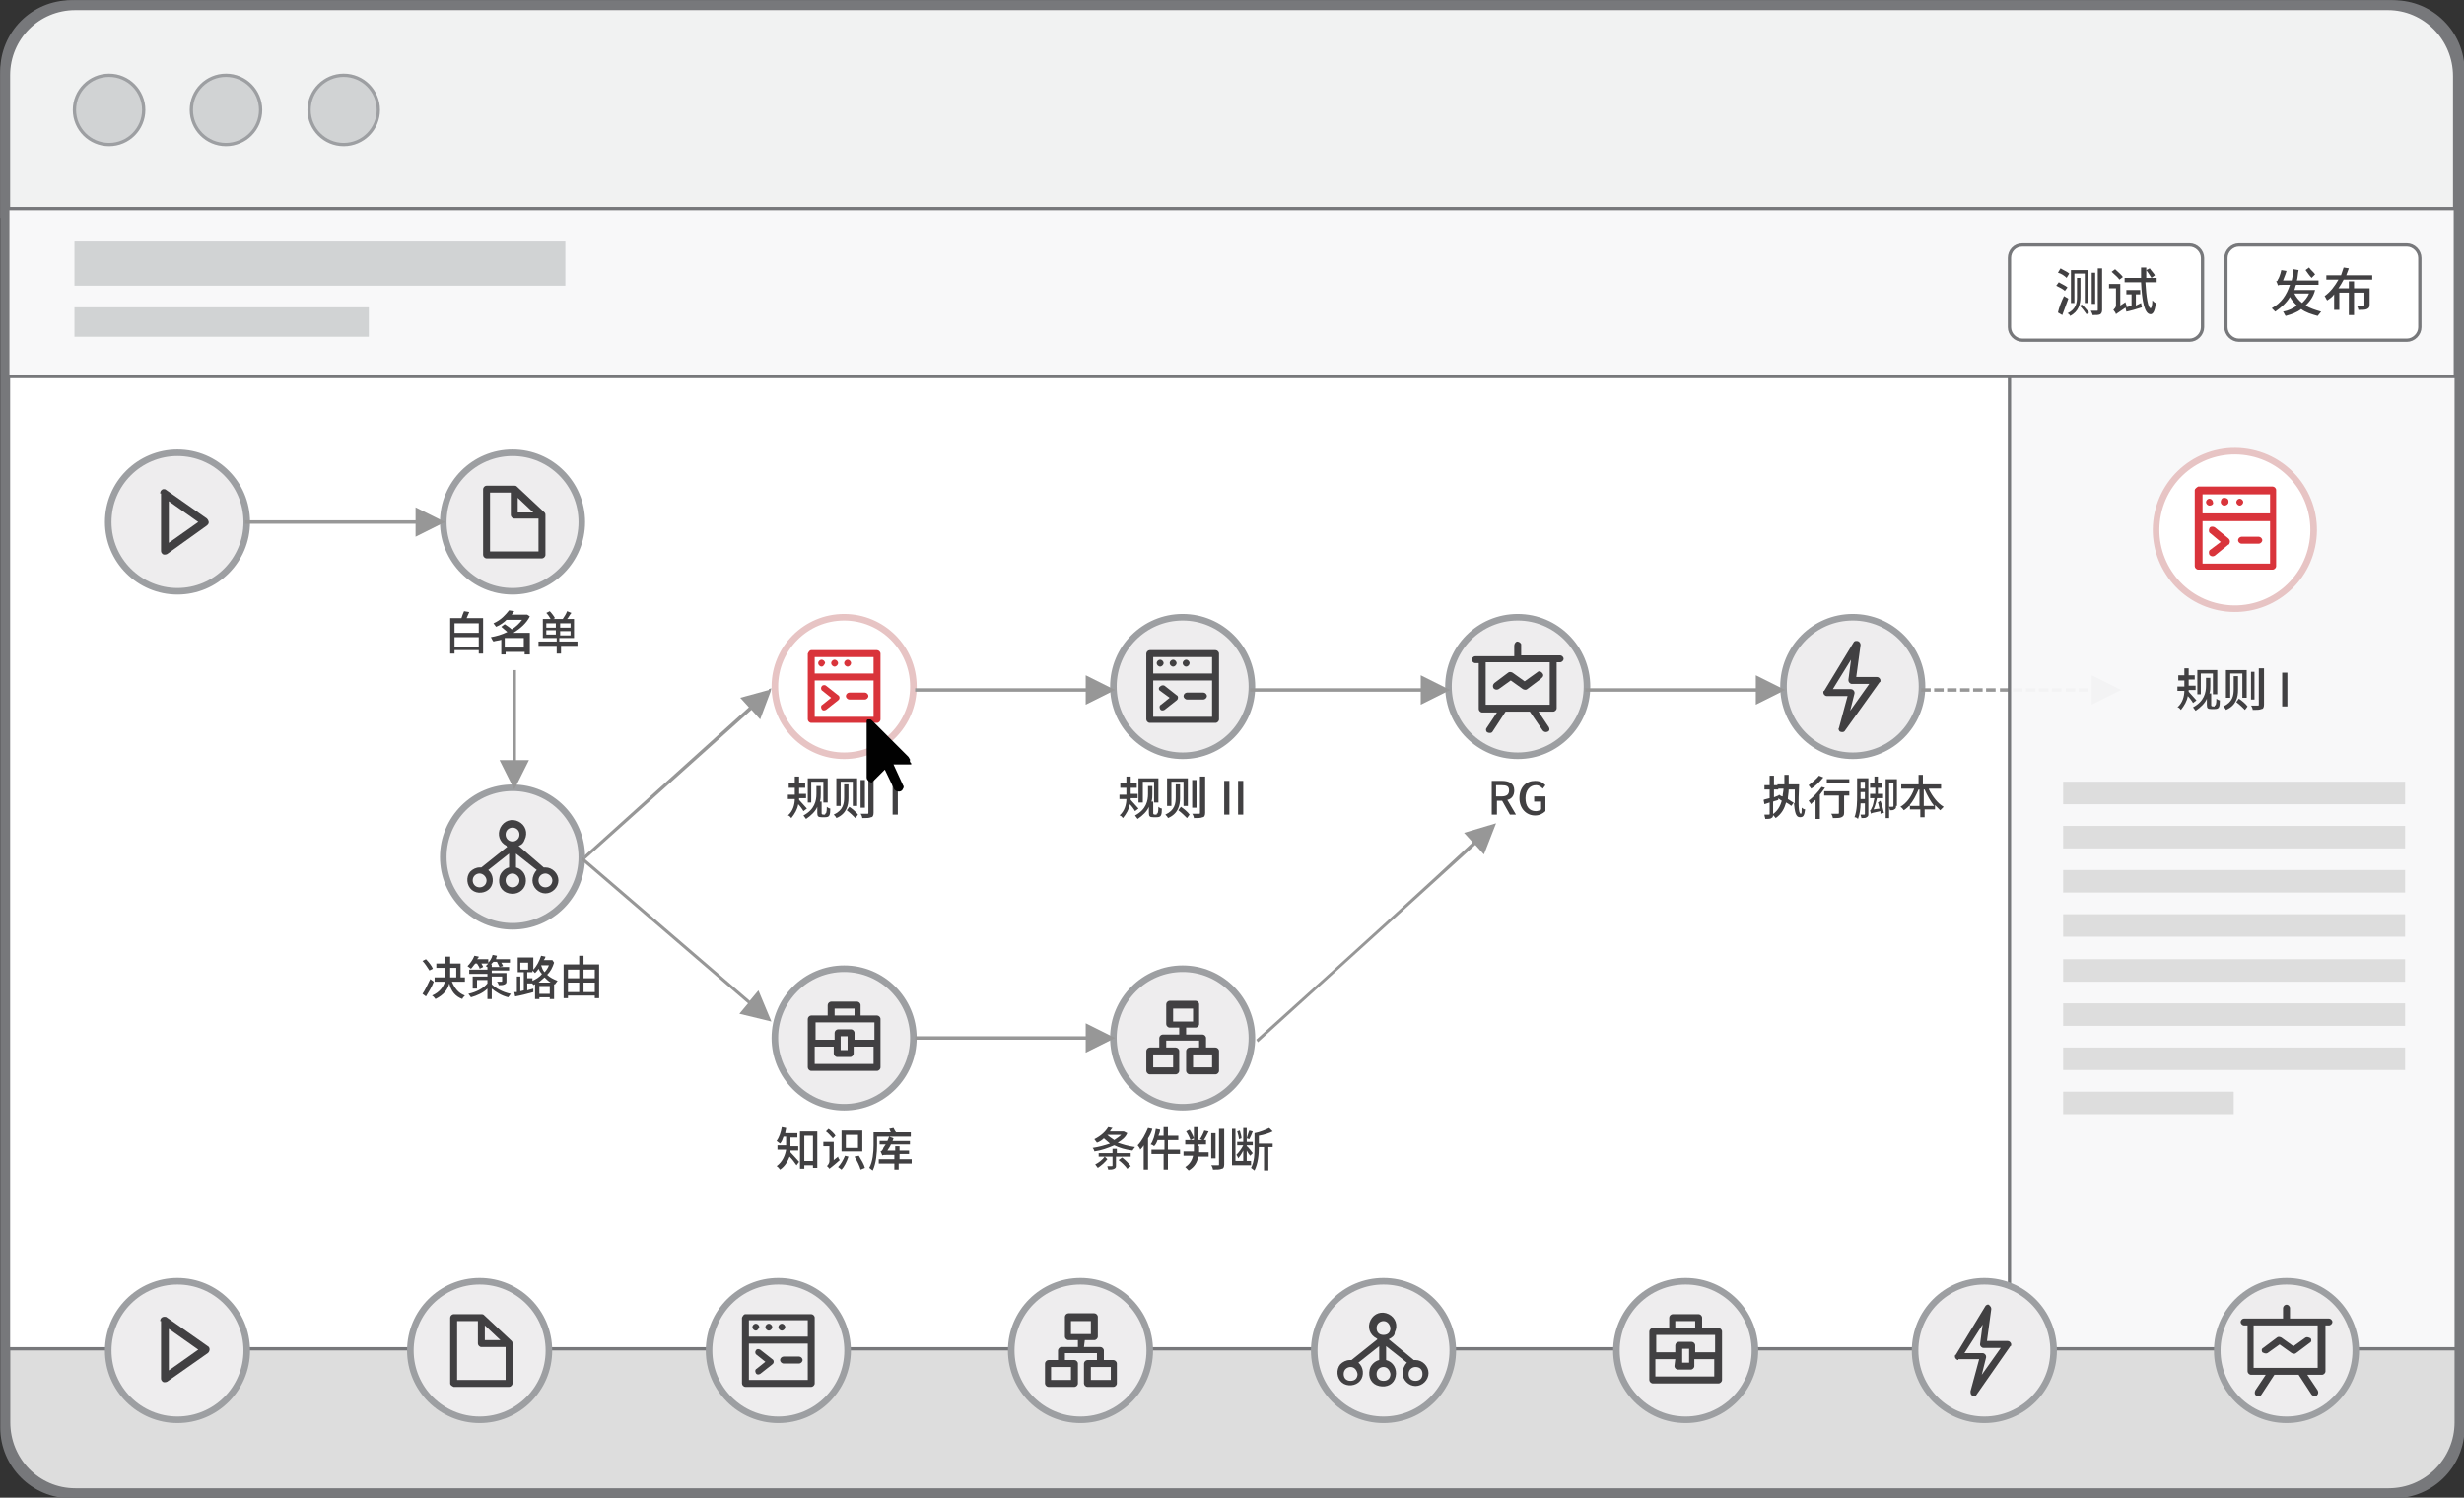 <?xml version="1.0" encoding="utf-8"?>
<!-- Generator: Adobe Illustrator 23.0.1, SVG Export Plug-In . SVG Version: 6.00 Build 0)  -->
<svg version="1.1" id="Layer_1" xmlns="http://www.w3.org/2000/svg" xmlns:xlink="http://www.w3.org/1999/xlink" x="0px" y="0px"
	 viewBox="0 0 284.6 173" style="enable-background:new 0 0 284.6 173;" xml:space="preserve">
<rect x="0" y="0" width="284.6" height="173" fill="#333333" stroke="none"/>
<style type="text/css">
	.st0{fill:#FFFFFF;stroke:#77787B;stroke-width:1.14;}
	.st1{fill-rule:evenodd;clip-rule:evenodd;fill:#F1F2F2;stroke:#77787B;stroke-width:1.14;}
	.st2{fill:#D1D3D4;stroke:#9D9FA2;stroke-width:0.38;}
	.st3{fill:#979797;}
	.st4{fill:#EEEDEE;stroke:#9D9FA2;stroke-width:0.76;}
	.st5{fill:#414042;}
	.st6{fill:#FFFFFF;stroke:#E7C4C4;stroke-width:0.76;}
	.st7{fill:#D9343B;}
	.st8{enable-background:new    ;}
	.st9{fill:#F8F8F9;stroke:#77787B;stroke-width:0.38;}
	.st10{fill:#D1D3D4;}
	.st11{fill:#FFFFFF;stroke:#77787B;stroke-width:0.38;}
	.st12{fill:#F8F8F9;fill-opacity:0.95;stroke:#77787B;stroke-width:0.38;}
	.st13{fill:#DDDDDD;}
	.st14{fill-rule:evenodd;clip-rule:evenodd;fill:#DDDDDD;stroke:#77787B;stroke-width:0.38;}
	.st15{fill:#010101;}
	.st16{fill:none;}
</style>
<title>Asset 28</title>
<g>
	<g id="插图">
		<g id="Window">
			<path id="Rectangle" class="st0" d="M8.2,0.6h268.3c4.2,0,7.6,3.4,7.6,7.6v156.7c0,4.2-3.4,7.6-7.6,7.6H8.2
				c-4.2,0-7.6-3.4-7.6-7.6V8.2C0.6,4,4,0.6,8.2,0.6z"/>
			<g id="Toolbar">
				<path class="st1" d="M8.7,0.6h267.1c4.5,0,8.1,3.7,8.1,8.2v15.8H0.6V8.7C0.6,4.2,4.2,0.6,8.7,0.6z"/>
				<ellipse id="Oval" class="st2" cx="12.6" cy="12.7" rx="4" ry="4"/>
				<ellipse id="Oval-Copy" class="st2" cx="26.1" cy="12.7" rx="4" ry="4"/>
				<ellipse id="Oval-Copy-2" class="st2" cx="39.7" cy="12.7" rx="4" ry="4"/>
			</g>
		</g>
		<g id="Item-28">
			<path id="Line-6" class="st3" d="M89,79.9L89,79.9L89,79.9l-1.2,3.2l-1-1.1L67.3,99.5l-0.2-0.3l19.4-17.5l-1-1.1l3.3-0.9v-0.1
				l0,0l0.3-0.1L89,79.9z"/>
			<g id="Start">
				<circle class="st4" cx="20.5" cy="60.3" r="8"/>
				<g id="Path-41">
					<path class="st5" d="M18.5,57c0-0.3,0.2-0.5,0.4-0.5c0.1,0,0.2,0,0.3,0.1l4.7,3.3c0.2,0.2,0.3,0.5,0.1,0.7c0,0-0.1,0.1-0.1,0.1
						L19.3,64c-0.2,0.1-0.5,0.1-0.6-0.1c-0.1-0.1-0.1-0.2-0.1-0.3V57z M19.5,62.7l3.4-2.4l-3.4-2.4V62.7z"/>
				</g>
			</g>
			<g id="Group-21-Copy">
				<circle id="Oval-Copy-4" class="st4" cx="59.2" cy="60.3" r="8"/>
				<path id="Combined-Shape" class="st5" d="M62.2,59.9h-2.8c-0.2,0-0.4-0.2-0.4-0.4c0,0,0,0,0,0v-2.6h-2.4v6.8h5.6V59.9z
					 M61.6,59.2l-1.8-1.7v1.7H61.6z M55.8,64.1v-7.6c0-0.2,0.2-0.4,0.4-0.4c0,0,0,0,0,0h3.2c0.1,0,0.2,0,0.3,0.1l3.2,3
					c0.1,0.1,0.1,0.2,0.1,0.3v4.6c0,0.2-0.2,0.4-0.4,0.4c0,0,0,0,0,0h-6.4C56,64.5,55.8,64.3,55.8,64.1z"/>
			</g>
			<g id="Group-24-Copy">
				<circle id="Oval-Copy-5" class="st4" cx="97.5" cy="119.9" r="8"/>
				<path class="st5" d="M96.4,120.9h-2.3v2h6.8v-2h-2.3v0.8c0,0.2-0.2,0.4-0.4,0.4c0,0,0,0,0,0h-1.5c-0.2,0-0.4-0.2-0.4-0.4
					c0,0,0,0,0,0V120.9z M96.4,120.1v-0.8c0-0.2,0.2-0.4,0.4-0.4c0,0,0,0,0,0h1.5c0.2,0,0.4,0.2,0.4,0.4c0,0,0,0,0,0v0.8h2.3v-2
					h-6.8v2H96.4z M95.6,117.3v-1.2c0-0.2,0.2-0.4,0.4-0.4c0,0,0,0,0,0h3c0.2,0,0.4,0.2,0.4,0.4c0,0,0,0,0,0v1.2h1.9
					c0.2,0,0.4,0.2,0.4,0.4c0,0,0,0,0,0v5.6c0,0.2-0.2,0.4-0.4,0.4c0,0,0,0,0,0h-7.6c-0.2,0-0.4-0.2-0.4-0.4c0,0,0,0,0,0v-5.6
					c0-0.2,0.2-0.4,0.4-0.4c0,0,0,0,0,0H95.6z M96.4,117.3h2.3v-0.8h-2.3V117.3z M97.1,121.3h0.8v-1.6h-0.8V121.3z"/>
			</g>
			<g id="Group-23-Copy">
				<circle id="Oval-Copy-8" class="st4" cx="59.2" cy="99" r="8"/>
				<path class="st5" d="M59.9,97.7C59.9,97.8,59.8,97.8,59.9,97.7L59.9,97.7l2.9,2.5H63c0.8,0,1.5,0.7,1.5,1.5
					c0,0.8-0.7,1.5-1.5,1.5c-0.8,0-1.5-0.7-1.5-1.5c0-0.4,0.2-0.9,0.5-1.2l-2.4-1.9v1.6c0.8,0.2,1.3,1,1.1,1.9
					c-0.2,0.8-1,1.3-1.9,1.1s-1.3-1-1.1-1.9c0.1-0.5,0.6-1,1.1-1.1v-1.6l-2.4,1.9c0.6,0.5,0.7,1.5,0.2,2.1c-0.5,0.6-1.5,0.7-2.1,0.2
					c-0.6-0.5-0.7-1.5-0.2-2.1c0.3-0.3,0.7-0.5,1.1-0.5h0.2l3-2.4l0,0c0,0-0.1,0-0.1-0.1c-0.8-0.4-1.1-1.3-0.7-2.1
					c0.4-0.8,1.3-1.1,2.1-0.7c0.8,0.4,1.1,1.3,0.7,2.1C60.5,97.3,60.3,97.6,59.9,97.7L59.9,97.7z M59.2,95.6c-0.4,0-0.8,0.3-0.8,0.8
					c0,0.4,0.3,0.8,0.8,0.8c0.4,0,0.8-0.3,0.8-0.8S59.6,95.6,59.2,95.6L59.2,95.6z M59.2,100.9c-0.4,0-0.8,0.3-0.8,0.8
					c0,0.4,0.3,0.8,0.8,0.8c0.4,0,0.8-0.3,0.8-0.8C60,101.3,59.6,100.9,59.2,100.9z M63,100.9c-0.4,0-0.8,0.3-0.8,0.8
					c0,0.4,0.3,0.8,0.8,0.8c0.4,0,0.8-0.3,0.8-0.8C63.8,101.3,63.4,100.9,63,100.9L63,100.9z M55.4,100.9c-0.4,0-0.8,0.3-0.8,0.8
					c0,0.4,0.3,0.8,0.8,0.8c0.4,0,0.8-0.3,0.8-0.8C56.2,101.3,55.8,100.9,55.4,100.9z"/>
			</g>
			<g id="Group-22-Copy">
				<circle id="Oval-Copy-9" class="st4" cx="136.6" cy="119.9" r="8"/>
				<path class="st5" d="M137,119.5h1.9c0.2,0,0.4,0.2,0.4,0.4l0,0v1.1h1.1c0.2,0,0.4,0.2,0.4,0.4l0,0v2.3c0,0.2-0.2,0.4-0.4,0.4
					l0,0h-3c-0.2,0-0.4-0.2-0.4-0.4l0,0v-2.3c0-0.2,0.2-0.4,0.4-0.4l0,0h1.1v-0.8h-3.8v0.8h1.1c0.2,0,0.4,0.2,0.4,0.4l0,0v2.3
					c0,0.2-0.2,0.4-0.4,0.4l0,0h-3c-0.2,0-0.4-0.2-0.4-0.4v-2.3c0-0.2,0.2-0.4,0.4-0.4h1.1v-1.1c0-0.2,0.2-0.4,0.4-0.4l0,0h1.9v-0.8
					h-1.1c-0.2,0-0.4-0.2-0.4-0.4l0,0v-2.3c0-0.2,0.2-0.4,0.4-0.4l0,0h3c0.2,0,0.4,0.2,0.4,0.4l0,0v2.3c0,0.2-0.2,0.4-0.4,0.4l0,0
					H137V119.5z M135.5,116.5v1.5h2.3v-1.5L135.5,116.5z M133.2,121.8v1.5h2.3v-1.5H133.2z M137.8,121.8v1.5h2.2v-1.5H137.8z"/>
			</g>
			<g id="Group-25-Copy">
				<circle class="st4" cx="214" cy="79.3" r="8"/>
				<path id="Path-47" class="st5" d="M211,80.4c-0.2,0-0.4-0.2-0.4-0.4c0-0.1,0-0.2,0.1-0.2l3.4-5.6c0.1-0.2,0.4-0.2,0.6-0.1
					c0.1,0.1,0.2,0.2,0.2,0.4l-0.5,3.7h2.4c0.2,0,0.4,0.2,0.4,0.4c0,0.1,0,0.2-0.1,0.2l-4,5.6c-0.1,0.2-0.4,0.2-0.6,0.1
					c-0.1-0.1-0.2-0.3-0.1-0.4l1-3.7H211z M211.7,79.6h2.1c0.2,0,0.4,0.2,0.4,0.4c0,0,0,0.1,0,0.1l-0.5,2l2.2-3.1h-2
					c-0.2,0-0.4-0.2-0.4-0.4c0,0,0,0,0-0.1l0.3-2.3L211.7,79.6z"/>
			</g>
			<g id="Group-26-Copy">
				<circle id="Oval-Copy-6" class="st6" cx="97.5" cy="79.3" r="8"/>
				<path class="st7" d="M94.1,77.8h6.8v-1.9h-6.8V77.8z M94.1,78.6v4.2h6.8v-4.2H94.1z M93.7,75.1h7.6c0.2,0,0.4,0.2,0.4,0.4v7.6
					c0,0.2-0.2,0.4-0.4,0.4h-7.6c-0.2,0-0.4-0.2-0.4-0.4v-7.6C93.4,75.3,93.5,75.1,93.7,75.1z M95,79.8c-0.2-0.1-0.2-0.4-0.1-0.5
					c0.1-0.2,0.4-0.2,0.5-0.1c0,0,0,0,0,0l1.4,1.1c0.2,0.1,0.2,0.4,0.1,0.5c0,0,0,0-0.1,0.1L95.4,82c-0.2,0.1-0.4,0.1-0.5-0.1
					c-0.1-0.2-0.1-0.4,0.1-0.5l1-0.8L95,79.8z M98.1,80.8c-0.2,0-0.4-0.2-0.4-0.4c0-0.2,0.2-0.4,0.4-0.4h1.8c0.2,0,0.4,0.2,0.4,0.4
					c0,0.2-0.2,0.4-0.4,0.4H98.1z M94.9,77c-0.2,0-0.4-0.2-0.4-0.4s0.2-0.4,0.4-0.4s0.4,0.2,0.4,0.4c0,0,0,0,0,0
					C95.2,76.8,95.1,77,94.9,77z M96.4,77c-0.2,0-0.4-0.2-0.4-0.4s0.2-0.4,0.4-0.4s0.4,0.2,0.4,0.4c0,0,0,0,0,0
					C96.8,76.8,96.6,77,96.4,77z M97.9,77c-0.2,0-0.4-0.2-0.4-0.4s0.2-0.4,0.4-0.4s0.4,0.2,0.4,0.4c0,0,0,0,0,0
					C98.3,76.8,98.1,77,97.9,77z"/>
			</g>
			<g id="Group-26-Copy-2">
				<circle class="st4" cx="136.6" cy="79.3" r="8"/>
				<path class="st5" d="M133.2,77.8h6.8v-1.9h-6.8L133.2,77.8z M133.2,78.6v4.2h6.8v-4.2H133.2z M132.8,75.1h7.6
					c0.2,0,0.4,0.2,0.4,0.4v7.6c0,0.2-0.2,0.4-0.4,0.4l0,0h-7.6c-0.2,0-0.4-0.2-0.4-0.4v-7.6C132.4,75.3,132.6,75.1,132.8,75.1z
					 M134,79.8c-0.2-0.1-0.2-0.4,0-0.5c0.1-0.1,0.3-0.2,0.5-0.1l1.4,1.1c0.2,0.1,0.2,0.3,0.1,0.5c0,0-0.1,0.1-0.1,0.1l-1.4,1.1
					c-0.2,0.1-0.4,0.1-0.5-0.1c-0.1-0.2-0.1-0.4,0.1-0.5c0,0,0,0,0,0l1-0.8L134,79.8z M137.1,80.8c-0.2,0-0.4-0.2-0.4-0.4
					c0-0.2,0.2-0.4,0.4-0.4h1.9c0.2,0,0.4,0.2,0.4,0.4c0,0.2-0.2,0.4-0.4,0.4H137.1z M134,77c-0.2,0-0.4-0.2-0.4-0.4
					c0-0.2,0.2-0.4,0.4-0.4c0.2,0,0.4,0.2,0.4,0.4S134.2,77,134,77L134,77z M135.5,77c-0.2,0-0.4-0.2-0.4-0.4c0-0.2,0.2-0.4,0.4-0.4
					c0.2,0,0.4,0.2,0.4,0.4C135.9,76.8,135.7,77,135.5,77C135.5,77,135.5,77,135.5,77L135.5,77z M137,77c-0.2,0-0.4-0.2-0.4-0.4
					c0-0.2,0.2-0.4,0.4-0.4c0.2,0,0.4,0.2,0.4,0.4S137.2,77,137,77L137,77z"/>
			</g>
			<g id="Group-27-Copy">
				<circle id="Oval-Copy-7" class="st4" cx="175.3" cy="79.3" r="8"/>
				<path class="st5" d="M176.7,82.2h-2.8l-1.5,2.3c-0.1,0.2-0.4,0.2-0.6,0.1c0,0,0,0,0,0c-0.2-0.1-0.2-0.4-0.1-0.5c0,0,0,0,0,0
					l1.2-1.8h-1.7c-0.2,0-0.4-0.2-0.4-0.4v0v-5.3h-0.4c-0.2,0-0.4-0.2-0.4-0.4c0-0.2,0.2-0.4,0.4-0.4c0,0,0,0,0,0h4.5v-1.2
					c0-0.2,0.1-0.4,0.3-0.5c0.2,0,0.4,0.1,0.5,0.3c0,0,0,0.1,0,0.1v1.2h4.5c0.2,0,0.4,0.2,0.4,0.4c0,0.2-0.2,0.4-0.4,0.4h-0.4v5.3
					c0,0.2-0.2,0.4-0.4,0.4l0,0h-1.7l1.2,1.8c0.1,0.2,0.1,0.4-0.1,0.5c0,0,0,0,0,0c-0.2,0.1-0.4,0.1-0.6-0.1c0,0,0,0,0,0L176.7,82.2
					z M176.9,81.4h2.1v-4.9h-7.4v4.9H176.9L176.9,81.4z M173.1,79.6c-0.2,0.1-0.4,0.1-0.6-0.1c-0.1-0.2-0.1-0.4,0.1-0.6l1.6-1.2
					c0.1-0.1,0.3-0.1,0.5,0l1.4,1l1.4-1c0.2-0.2,0.4-0.2,0.6,0s0.2,0.4,0,0.6c0,0-0.1,0-0.1,0.1l-1.6,1.2c-0.1,0.1-0.3,0.1-0.5,0
					l-1.4-1L173.1,79.6z"/>
			</g>
			<path id="Line-5" class="st3" d="M48,60.5H28.3v-0.4H48v-1.5l3.4,1.7L48,62V60.5z"/>
			<path id="Line-5-Copy" class="st3" d="M125.4,79.9h-19.7v-0.4h19.7V78l3.4,1.7l-3.4,1.7V79.9z"/>
			<path id="Line-5-Copy-4" class="st3" d="M125.4,120.1h-19.7v-0.4h19.7v-1.5l3.4,1.7l-3.4,1.7V120.1z"/>
			<path id="Line-5-Copy-2" class="st3" d="M164.1,79.9h-19.7v-0.4h19.7V78l3.4,1.7l-3.4,1.7V79.9z"/>
			<path id="Line-5-Copy-3" class="st3" d="M202.8,79.9h-19.7v-0.4h19.7V78l3.4,1.7l-3.4,1.7V79.9z"/>
			<path id="Line-5-Copy-5" class="st3" d="M245,79.7l-3.4,1.7V78L245,79.7z M221.9,79.9v-0.4h1.1v0.4H221.9z M223.4,79.9v-0.4h1.1
				v0.4H223.4z M224.9,79.9v-0.4h1.1v0.4H224.9z M226.4,79.9v-0.4h1.1v0.4H226.4z M227.9,79.9v-0.4h1.1v0.4H227.9z M229.4,79.9v-0.4
				h1.1v0.4H229.4z M231,79.9v-0.4h1.1v0.4H231z M232.5,79.9v-0.4h1.1v0.4H232.5z M234,79.9v-0.4h1.1v0.4H234z M235.5,79.9v-0.4h1.1
				v0.4H235.5z M237,79.9v-0.4h1.1v0.4H237z M238.6,79.9v-0.4h1.1v0.4H238.6z M240.1,79.9v-0.4h1.1v0.4H240.1z"/>
			<path class="st3" d="M59.2,87.9V77.4h0.4v10.4h1.5l-1.7,3.4l-1.7-3.4H59.2z"/>
			<path class="st3" d="M170.4,97.6c-4.7,4.3-13,11.8-25,22.7l-0.1,0.1l-0.2-0.3l0.1-0.1c12-10.8,20.3-18.4,24.9-22.7l-1-1.1
				l3.7-1.1l-1.4,3.6L170.4,97.6z"/>
			<path class="st3" d="M86.4,115.9L67.1,99.3l0.2-0.3l19.3,16.6l1-1.2l1.5,3.6l-3.7-0.9L86.4,115.9z"/>
			<g id="Rule-I">
				<g class="st8">
					<path class="st5" d="M92.8,93.7c-0.1-0.2-0.4-0.6-0.6-0.8c-0.1,0.6-0.4,1.1-0.8,1.6c-0.1-0.1-0.2-0.3-0.4-0.3
						c0.6-0.5,0.8-1.3,0.8-1.9H91v-0.5h0.8c0-0.1,0-0.2,0-0.3V91h-0.7v-0.5h0.7v-0.8h0.5v0.8H93V91h-0.7v0.4c0,0.1,0,0.2,0,0.3h0.8
						v0.5h-0.8c0,0.1,0,0.1,0,0.2c0.2,0.2,0.7,0.8,0.9,1L92.8,93.7z M95.3,94c0.1,0,0.2-0.1,0.2-0.8c0.1,0.1,0.3,0.2,0.4,0.2
						c0,0.8-0.1,1-0.6,1h-0.4c-0.4,0-0.5-0.1-0.5-0.5v-0.7c-0.2,0.5-0.7,1-1.3,1.4c-0.1-0.1-0.2-0.3-0.3-0.4
						c1.3-0.7,1.5-1.7,1.5-2.5v-0.9h0.5v0.9c0,0.3,0,0.6-0.1,0.9h0.2v1.3c0,0.1,0,0.2,0.2,0.2H95.3z M93.8,92.7h-0.5v-2.8h2.3v2.8
						h-0.5v-2.4h-1.4V92.7z"/>
					<path class="st5" d="M98,90.7v1.5c0,0.8-0.2,1.8-1.4,2.3c0-0.1-0.2-0.3-0.3-0.4c1.1-0.5,1.2-1.3,1.2-2v-1.5H98z M99,89.9v3.2
						h-0.5v-2.8h-1.4v2.8h-0.5v-3.2H99z M98.1,93.2c0.3,0.2,0.8,0.6,1,0.9l-0.3,0.4c-0.2-0.2-0.6-0.6-1-0.9L98.1,93.2z M99.9,90.1
						v3.2h-0.5v-3.2H99.9z M100.9,89.7v4.2c0,0.3-0.1,0.5-0.3,0.5c-0.2,0.1-0.5,0.1-1,0.1c0-0.1-0.1-0.4-0.2-0.5c0.4,0,0.7,0,0.8,0
						c0.1,0,0.1,0,0.1-0.1v-4.2H100.9z"/>
					<path class="st5" d="M103.1,90.2h0.6v3.9h-0.6V90.2z"/>
				</g>
			</g>
			<g id="Rule-II">
				<g class="st8">
					<path class="st5" d="M131.1,93.7c-0.1-0.2-0.4-0.6-0.6-0.8c-0.1,0.6-0.4,1.1-0.8,1.6c-0.1-0.1-0.2-0.3-0.4-0.3
						c0.6-0.5,0.8-1.3,0.8-1.9h-0.8v-0.5h0.8c0-0.1,0-0.2,0-0.3V91h-0.7v-0.5h0.7v-0.8h0.5v0.8h0.7V91h-0.7v0.4c0,0.1,0,0.2,0,0.3
						h0.8v0.5h-0.8c0,0.1,0,0.1,0,0.2c0.2,0.2,0.7,0.8,0.9,1L131.1,93.7z M133.6,94c0.1,0,0.2-0.1,0.2-0.8c0.1,0.1,0.3,0.2,0.4,0.2
						c0,0.8-0.1,1-0.6,1h-0.4c-0.4,0-0.5-0.1-0.5-0.5v-0.7c-0.2,0.5-0.7,1-1.3,1.4c-0.1-0.1-0.2-0.3-0.3-0.4
						c1.3-0.7,1.5-1.7,1.5-2.5v-0.9h0.5v0.9c0,0.3,0,0.6-0.1,0.9h0.2v1.3c0,0.1,0,0.2,0.2,0.2H133.6z M132,92.7h-0.5v-2.8h2.3v2.8
						h-0.5v-2.4H132V92.7z"/>
					<path class="st5" d="M136.3,90.7v1.5c0,0.8-0.2,1.8-1.4,2.3c0-0.1-0.2-0.3-0.3-0.4c1.1-0.5,1.2-1.3,1.2-2v-1.5H136.3z
						 M137.2,89.9v3.2h-0.5v-2.8h-1.4v2.8h-0.5v-3.2H137.2z M136.4,93.2c0.3,0.2,0.8,0.6,1,0.9l-0.3,0.4c-0.2-0.2-0.6-0.6-1-0.9
						L136.4,93.2z M138.2,90.1v3.2h-0.5v-3.2H138.2z M139.2,89.7v4.2c0,0.3-0.1,0.5-0.3,0.5c-0.2,0.1-0.5,0.1-1,0.1
						c0-0.1-0.1-0.4-0.2-0.5c0.4,0,0.7,0,0.8,0c0.1,0,0.1,0,0.1-0.1v-4.2H139.2z"/>
					<path class="st5" d="M141.4,90.2h0.6v3.9h-0.6V90.2z"/>
					<path class="st5" d="M143,90.2h0.6v3.9H143V90.2z"/>
				</g>
			</g>
			<g id="Decision-Route">
				<g class="st8">
					<path class="st5" d="M50.1,113.4c-0.2,0.6-0.6,1.2-0.9,1.7l-0.4-0.3c0.3-0.4,0.6-1.1,0.9-1.7L50.1,113.4z M49.6,112.1
						c-0.2-0.3-0.5-0.8-0.8-1.1l0.4-0.2c0.3,0.3,0.7,0.8,0.8,1.1L49.6,112.1z M52.2,113.4c0.3,0.7,0.7,1.3,1.5,1.6
						c-0.1,0.1-0.3,0.3-0.3,0.4c-0.8-0.3-1.3-0.9-1.5-1.8c-0.2,0.7-0.6,1.3-1.6,1.8c-0.1-0.1-0.2-0.3-0.4-0.4c0.9-0.4,1.3-1,1.5-1.6
						h-1.2v-0.5h1.2c0-0.2,0-0.4,0-0.6v-0.5h-1v-0.5h1v-0.8H52v0.8h1.2v1.6h0.5v0.5H52.2z M52,112.3c0,0.2,0,0.4,0,0.6h0.7v-1.1H52
						V112.3z"/>
					<path class="st5" d="M56.8,113.7c0.4,0.4,1.2,0.9,2.2,1.1c-0.1,0.1-0.2,0.3-0.3,0.4c-0.8-0.2-1.4-0.6-1.9-1v1.2h-0.5v-1.2
						c-0.5,0.5-1.2,0.8-1.9,1c-0.1-0.1-0.2-0.3-0.3-0.4c0.9-0.2,1.7-0.6,2.2-1.2v-0.4h-1.2v1h-0.5v-1.4h1.7v-0.3h-2.1V112h2.1v-0.3
						c-0.1,0-0.1-0.1-0.2-0.1c0.1-0.1,0.2-0.2,0.3-0.3h-0.8c0.1,0.2,0.2,0.3,0.2,0.4l-0.4,0.2c0-0.2-0.2-0.4-0.3-0.6h-0.2
						c-0.2,0.2-0.3,0.4-0.5,0.6c-0.1-0.1-0.3-0.2-0.4-0.3c0.3-0.3,0.6-0.7,0.8-1.2l0.5,0.1c0,0.1-0.1,0.2-0.2,0.3h1.3v0.4
						c0.2-0.2,0.4-0.5,0.5-0.9l0.5,0.1c0,0.1-0.1,0.2-0.1,0.4h1.6v0.4h-1c0.1,0.2,0.2,0.3,0.2,0.4l-0.4,0.1
						c-0.1-0.2-0.2-0.4-0.3-0.6H57c-0.1,0.1-0.2,0.2-0.3,0.3h0.1v0.3h2v0.4h-2v0.3h1.7v0.9c0,0.2,0,0.3-0.2,0.4
						c-0.2,0.1-0.4,0.1-0.7,0.1c0-0.1-0.1-0.3-0.2-0.4c0.2,0,0.4,0,0.5,0c0.1,0,0.1,0,0.1-0.1v-0.5h-1.2V113.7z"/>
					<path class="st5" d="M64,111.2c-0.2,0.6-0.4,1-0.8,1.4c0.3,0.3,0.7,0.5,1.2,0.7c-0.1,0.1-0.2,0.3-0.3,0.4l-0.1,0v1.7h-0.5v-0.2
						h-1.2v0.2h-0.5v-1.7c-0.1,0-0.2,0.1-0.2,0.1c0-0.1-0.1-0.1-0.1-0.2v0h-0.6v0.8l0.7-0.2l0,0.4c-0.7,0.2-1.5,0.4-2.1,0.5
						l-0.1-0.5c0.1,0,0.2,0,0.3,0v-1.8h0.4v1.7l0.4-0.1v-2.1h-0.7v-1.7h1.8v1.4c0.4-0.4,0.7-1,0.9-1.6l0.5,0.1
						c0,0.1-0.1,0.3-0.2,0.4h0.9l0.1,0L64,111.2z M60.1,112H61v-0.8h-0.9V112z M61.5,113.3c0.4-0.2,0.8-0.4,1.1-0.8
						c-0.2-0.2-0.3-0.4-0.4-0.6c-0.1,0.2-0.3,0.4-0.4,0.5c-0.1-0.1-0.2-0.2-0.3-0.3v0.2h-0.6v0.7h0.6V113.3z M63.6,113.5
						c-0.3-0.2-0.5-0.4-0.7-0.6c-0.2,0.2-0.5,0.4-0.7,0.6H63.6z M63.5,114.8v-0.9h-1.2v0.9H63.5z M62.5,111.5L62.5,111.5
						c0.1,0.3,0.2,0.6,0.4,0.8c0.2-0.2,0.4-0.5,0.5-0.8H62.5z"/>
					<path class="st5" d="M69.2,111.5v3.8h-0.5v-0.3h-3.1v0.3h-0.5v-3.9h1.8v-1h0.5v1H69.2z M65.6,112v1h1.3v-1H65.6z M65.6,114.6
						h1.3v-1.1h-1.3V114.6z M67.4,112v1h1.3v-1H67.4z M68.7,114.6v-1.1h-1.3v1.1H68.7z"/>
				</g>
			</g>
			<g id="Whitelist">
				<g class="st8">
					<path class="st5" d="M55.8,71.5v4h-0.5v-0.4h-2.8v0.4H52v-4.1h1.3c0.1-0.3,0.2-0.6,0.3-0.8l0.6,0.1c-0.1,0.2-0.2,0.5-0.3,0.7
						H55.8z M52.5,72v1.1h2.8V72H52.5z M55.3,74.7v-1.1h-2.8v1.1H55.3z"/>
					<path class="st5" d="M61.1,75.6h-0.5v-0.3h-2.2v0.3h-0.5v-1.7C57.6,74,57.3,74,57,74.1c-0.1-0.1-0.2-0.3-0.3-0.5
						c0.6-0.1,1.3-0.3,1.9-0.6c-0.2-0.2-0.5-0.4-0.7-0.6l0.4-0.3c0.3,0.2,0.6,0.4,0.8,0.6c0.5-0.3,0.9-0.7,1.2-1.1h-1.8
						c-0.3,0.3-0.7,0.6-1.2,0.8c-0.1-0.1-0.2-0.3-0.3-0.4c0.9-0.4,1.4-1,1.8-1.5l0.6,0.1c-0.1,0.1-0.2,0.3-0.3,0.4h1.7l0.1,0
						l0.3,0.2c-0.4,0.8-1.1,1.4-1.9,1.9h1.9V75.6z M60.5,74.8v-1.1h-2.2v1.1H60.5z"/>
					<path class="st5" d="M66.9,74.6h-2.1v0.9h-0.5v-0.9h-2.1v-0.5h2.1v-0.4h-1.6v-2.2h0.9c-0.1-0.2-0.3-0.5-0.5-0.7l0.4-0.2
						c0.2,0.2,0.5,0.6,0.6,0.8l-0.2,0.1H65c0.2-0.3,0.4-0.6,0.5-0.9l0.5,0.2c-0.2,0.2-0.3,0.5-0.5,0.7h0.8v2.2h-1.7v0.4h2.1V74.6z
						 M63.1,72.5h1.1V72h-1.1V72.5z M64.2,73.3v-0.5h-1.1v0.5H64.2z M65.9,72h-1.2v0.5h1.2V72z M65.9,72.9h-1.2v0.5h1.2V72.9z"/>
				</g>
			</g>
			<g id="Check">
				<g class="st8">
					<path class="st5" d="M130.2,130.9c-0.2,0.5-0.6,0.8-1.1,1.1c0.6,0.2,1.2,0.4,2,0.5c-0.1,0.1-0.2,0.3-0.3,0.4
						c-0.8-0.1-1.5-0.3-2.1-0.6c-0.7,0.3-1.5,0.6-2.3,0.7c0-0.1-0.1-0.3-0.2-0.4c0.7-0.1,1.4-0.3,2-0.5c-0.2-0.2-0.5-0.4-0.7-0.6
						c-0.2,0.2-0.5,0.4-0.8,0.5c-0.1-0.1-0.2-0.3-0.3-0.4c0.8-0.4,1.3-0.9,1.6-1.4l0.5,0.1c-0.1,0.1-0.2,0.2-0.3,0.4h1.5l0.1,0
						L130.2,130.9z M127.9,133.9c-0.3,0.4-0.8,0.8-1.1,1c-0.1-0.1-0.2-0.3-0.3-0.4c0.4-0.2,0.8-0.5,1.1-0.9L127.9,133.9z
						 M128.9,133.6v1c0,0.2,0,0.3-0.2,0.4c-0.2,0.1-0.4,0.1-0.7,0.1c0-0.1-0.1-0.3-0.1-0.4c0.2,0,0.4,0,0.5,0c0.1,0,0.1,0,0.1-0.1
						v-1h-1.6v-0.4h1.6v-0.5h0.5v0.5h1.6v0.4H128.9z M127.9,131.1c0.2,0.2,0.5,0.4,0.8,0.6c0.3-0.2,0.6-0.4,0.8-0.6L127.9,131.1
						L127.9,131.1z M129.6,133.7c0.4,0.3,0.8,0.7,1,1l-0.4,0.3c-0.2-0.3-0.6-0.7-1-1L129.6,133.7z"/>
					<path class="st5" d="M133.1,130.4c-0.1,0.4-0.3,0.8-0.5,1.1v3.6h-0.5v-2.8c-0.1,0.2-0.3,0.4-0.4,0.5c0-0.1-0.2-0.4-0.3-0.5
						c0.5-0.5,0.9-1.3,1.2-2L133.1,130.4z M136.3,133.3h-1.4v1.8h-0.5v-1.8H133v-0.5h1.5v-1.1h-0.8c-0.1,0.3-0.2,0.5-0.4,0.7
						c-0.1-0.1-0.3-0.2-0.4-0.2c0.3-0.4,0.5-1.1,0.6-1.8l0.5,0.1c0,0.2-0.1,0.5-0.2,0.7h0.6v-1h0.5v1h1.2v0.5h-1.2v1.1h1.4V133.3z"
						/>
					<path class="st5" d="M138.5,132.4c0,0.2,0,0.5,0,0.7h1.1v0.5h-1.2c-0.1,0.6-0.4,1.2-1.1,1.6c-0.1-0.1-0.3-0.3-0.4-0.4
						c0.5-0.3,0.8-0.8,0.9-1.3h-1.1v-0.5h1.2c0-0.2,0-0.5,0-0.7v-0.1h-1v-0.5h1v-1.5h0.5v1.5h0.9v0.5h-0.9V132.4z M137.5,131.7
						c-0.1-0.3-0.3-0.7-0.5-1l0.4-0.2c0.2,0.3,0.4,0.7,0.5,1L137.5,131.7z M139.6,130.7c-0.2,0.4-0.4,0.8-0.6,1.1
						c-0.1-0.1-0.3-0.2-0.4-0.2c0.2-0.3,0.4-0.7,0.5-1L139.6,130.7z M140.4,133.8h-0.5v-2.9h0.5V133.8z M141.4,130.4v4.1
						c0,0.3-0.1,0.5-0.3,0.5c-0.2,0.1-0.5,0.1-1,0.1c0-0.1-0.1-0.4-0.2-0.5c0.4,0,0.7,0,0.8,0c0.1,0,0.1,0,0.1-0.1v-4.1H141.4z"/>
					<path class="st5" d="M144.6,134.6h-2.3v-4.2h0.4v3.7h1.8V134.6z M143.6,132.9c-0.2,0.4-0.4,0.7-0.6,0.9c0-0.1-0.1-0.3-0.2-0.4
						c0.3-0.3,0.6-0.7,0.8-1.1h-0.7v-0.4h0.7v-1.6h0.4v1.6h0.7v0.4H144v0.1c0.2,0.1,0.6,0.7,0.7,0.8l-0.3,0.3
						c-0.1-0.1-0.3-0.4-0.4-0.6v1.3h-0.4V132.9z M143.1,131.6c0-0.2-0.1-0.6-0.2-0.9l0.3-0.1c0.1,0.3,0.2,0.7,0.2,0.9L143.1,131.6z
						 M144.7,130.7c-0.1,0.3-0.3,0.7-0.4,0.9l-0.3-0.1c0.1-0.3,0.2-0.7,0.3-0.9L144.7,130.7z M147,132.5h-0.5v2.7H146v-2.7h-0.6
						c0,0.9-0.1,1.9-0.5,2.7c-0.1-0.1-0.3-0.2-0.4-0.3c0.4-0.8,0.4-1.6,0.4-2.4v-1.6c0.6-0.1,1.3-0.4,1.7-0.6l0.4,0.4
						c-0.4,0.2-1,0.4-1.6,0.5v0.9h1.6V132.5z"/>
				</g>
			</g>
			<g id="RG">
				<g class="st8">
					<path class="st5" d="M172.2,90.2h1.3c0.8,0,1.4,0.3,1.4,1.1c0,0.6-0.3,1-0.8,1.1l1,1.7h-0.7l-0.9-1.6h-0.6v1.6h-0.6V90.2z
						 M173.4,92c0.6,0,0.9-0.2,0.9-0.7s-0.3-0.6-0.9-0.6h-0.6V92H173.4z"/>
					<path class="st5" d="M175.5,92.2c0-1.3,0.8-2,1.8-2c0.6,0,0.9,0.2,1.2,0.5l-0.3,0.4c-0.2-0.2-0.4-0.4-0.8-0.4
						c-0.7,0-1.2,0.6-1.2,1.5c0,0.9,0.4,1.5,1.2,1.5c0.2,0,0.5-0.1,0.6-0.2v-0.9h-0.8V92h1.3v1.7c-0.3,0.3-0.7,0.5-1.2,0.5
						C176.3,94.2,175.5,93.4,175.5,92.2z"/>
				</g>
			</g>
			<g id="Script">
				<g class="st8">
					<path class="st5" d="M205.4,92.4c-0.2,0.1-0.4,0.1-0.6,0.2V94c0,0.3,0,0.4-0.2,0.5c-0.1,0.1-0.4,0.1-0.7,0.1
						c0-0.1-0.1-0.3-0.1-0.5c0.2,0,0.4,0,0.5,0c0.1,0,0.1,0,0.1-0.1v-1.3l-0.6,0.2l-0.1-0.5c0.2-0.1,0.4-0.1,0.7-0.2v-1h-0.6v-0.5
						h0.6v-1.1h0.5v1.1h0.5v0.5h-0.5v0.9l0.5-0.2L205.4,92.4z M207.8,90.7c-0.1,2.1-0.1,3.3,0.2,3.3c0.1,0,0.1-0.2,0.1-0.7
						c0.1,0.1,0.3,0.2,0.4,0.2c-0.1,0.7-0.2,0.9-0.6,0.9c-0.5,0-0.6-0.6-0.7-1.7l-0.3,0.4c-0.1-0.1-0.4-0.3-0.6-0.4
						c-0.2,0.7-0.5,1.3-1.2,1.8c-0.1-0.1-0.2-0.3-0.4-0.4c0.6-0.4,0.9-0.9,1.1-1.6c-0.2-0.1-0.4-0.3-0.6-0.4l0.3-0.3
						c0.1,0.1,0.3,0.2,0.4,0.2c0-0.3,0.1-0.6,0.1-0.9h-0.7v-0.5h0.8c0-0.3,0-0.7,0-1.1h0.5c0,0.4,0,0.7,0,1.1H207.8z M206.6,91.2
						c0,0.4-0.1,0.8-0.1,1.1c0.3,0.2,0.6,0.4,0.8,0.5c0-0.5,0-1,0-1.6H206.6z"/>
					<path class="st5" d="M210.8,91c-0.2,0.3-0.4,0.5-0.6,0.8v2.8h-0.5v-2.2c-0.2,0.2-0.4,0.3-0.5,0.5c-0.1-0.1-0.2-0.3-0.3-0.4
						c0.5-0.4,1.1-1,1.5-1.6L210.8,91z M210.6,89.8c-0.4,0.5-0.9,1-1.4,1.3c-0.1-0.1-0.2-0.3-0.3-0.4c0.4-0.3,1-0.8,1.2-1.1
						L210.6,89.8z M213.8,91.9H213v2c0,0.3-0.1,0.4-0.3,0.5c-0.2,0.1-0.5,0.1-1,0.1c0-0.1-0.1-0.4-0.2-0.5c0.3,0,0.7,0,0.8,0
						c0.1,0,0.1,0,0.1-0.1v-2h-1.7v-0.5h2.9V91.9z M213.6,90.4H211V90h2.6V90.4z"/>
					<path class="st5" d="M215.8,94c0,0.2,0,0.3-0.2,0.4c-0.1,0.1-0.3,0.1-0.6,0.1c0-0.1-0.1-0.3-0.1-0.4c0.2,0,0.3,0,0.4,0
						s0.1,0,0.1-0.1v-1.2h-0.5c0,0.6-0.1,1.3-0.3,1.8c-0.1-0.1-0.2-0.2-0.4-0.2c0.3-0.8,0.3-1.8,0.3-2.6v-1.9h1.3V94z M215.4,92.3
						v-0.8h-0.5v0.2c0,0.2,0,0.4,0,0.6H215.4z M214.9,90.3v0.8h0.5v-0.8H214.9z M217.2,92.5c0.2,0.5,0.3,1,0.4,1.4l-0.4,0.1
						c0-0.1,0-0.2,0-0.3c-0.9,0.2-1,0.2-1.1,0.3v0c0-0.1-0.1-0.3-0.1-0.4c0.1,0,0.1-0.1,0.2-0.3c0.1-0.1,0.2-0.6,0.3-1.1h-0.5v-0.5
						h0.6v-0.7H216v-0.5h0.5v-0.8h0.4v0.8h0.5v0.5h-0.5v0.7h0.6v0.5h-0.7c-0.1,0.4-0.2,0.9-0.4,1.3l0.7-0.1
						c-0.1-0.2-0.1-0.5-0.2-0.7L217.2,92.5z M219,93.1c0,0.2,0,0.3-0.2,0.4c-0.1,0.1-0.3,0.1-0.5,0.1c0-0.1-0.1-0.3-0.1-0.4
						c0.2,0,0.3,0,0.4,0c0,0,0.1,0,0.1-0.1v-2.7h-0.5v4.1h-0.4V90h1.3V93.1z"/>
					<path class="st5" d="M222.8,91.2c0.4,0.8,1,1.6,1.7,2c-0.1,0.1-0.3,0.3-0.4,0.4c-0.2-0.2-0.4-0.4-0.6-0.6v0.5h-1.2v0.9h-0.5
						v-0.9h-1.2v-0.5c-0.2,0.2-0.4,0.4-0.7,0.6c-0.1-0.1-0.2-0.3-0.4-0.4c0.7-0.4,1.3-1.2,1.6-2.1h-1.5v-0.5h2v-1.1h0.5v1.1h2.1v0.5
						H222.8z M221.7,93.1v-1.9h-0.1c-0.3,0.7-0.6,1.3-1.1,1.9H221.7z M223.4,93.1c-0.4-0.5-0.8-1.2-1.1-1.9h-0.1v1.9H223.4z"/>
				</g>
			</g>
			<g id="Knowledge-Pkg">
				<g class="st8">
					<path class="st5" d="M91.3,132.8c0,0.1,0,0.2,0,0.3c0.3,0.3,0.9,1,1,1.1l-0.3,0.4c-0.2-0.3-0.5-0.7-0.8-1
						c-0.2,0.5-0.5,1.1-1.1,1.5c-0.1-0.1-0.2-0.3-0.4-0.4c0.7-0.5,1-1.3,1.1-1.9h-1v-0.5h1v-0.2v-0.8h-0.3c-0.1,0.3-0.2,0.6-0.4,0.8
						c-0.1-0.1-0.3-0.2-0.4-0.3c0.3-0.4,0.5-1,0.6-1.6l0.5,0.1c0,0.2-0.1,0.4-0.1,0.6h1.4v0.5h-0.8v0.8c0,0,0,0.1,0,0.2h0.9v0.5
						H91.3z M94.4,130.7v4.2h-0.5v-0.3h-1v0.4h-0.5v-4.3H94.4z M93.9,134.1v-2.9h-1v2.9H93.9z"/>
					<path class="st5" d="M96.8,133.6c0,0.1,0.1,0.3,0.2,0.4c-0.9,0.8-1.1,0.9-1.2,1c-0.1-0.1-0.2-0.3-0.3-0.3
						c0.1-0.1,0.3-0.3,0.3-0.6v-1.7h-0.7v-0.5h1.2v2.1L96.8,133.6z M96.2,131.5c-0.2-0.2-0.5-0.6-0.8-0.8l0.3-0.3
						c0.3,0.2,0.7,0.6,0.8,0.8L96.2,131.5z M98,133.6c-0.2,0.6-0.5,1.2-0.8,1.5c-0.1-0.1-0.3-0.2-0.4-0.3c0.3-0.3,0.6-0.8,0.8-1.3
						L98,133.6z M99.6,133h-2.4v-2.4h2.4V133z M99.1,131.1h-1.4v1.5h1.4V131.1z M99.2,133.5c0.3,0.5,0.6,1,0.7,1.4l-0.5,0.2
						c-0.1-0.4-0.4-1-0.7-1.5L99.2,133.5z"/>
					<path class="st5" d="M105.2,130.8v0.5h-3.9v1c0,0.8-0.1,2.1-0.5,2.9c-0.1-0.1-0.3-0.2-0.4-0.3c0.4-0.7,0.5-1.8,0.5-2.6v-1.5h2
						c-0.1-0.1-0.1-0.3-0.2-0.4l0.5-0.1c0.1,0.2,0.2,0.4,0.3,0.5H105.2z M103.8,133.9h1.5v0.5h-1.5v0.7h-0.5v-0.7h-1.8v-0.5h1.8
						v-0.5h-0.9c-0.3,0-0.5,0-0.5,0.1c0-0.1-0.1-0.3-0.2-0.5c0.1,0,0.2-0.1,0.3-0.3c0-0.1,0.1-0.2,0.3-0.5h-0.7v-0.4h0.9
						c0.1-0.2,0.1-0.3,0.2-0.5l0.5,0.2c0,0.1-0.1,0.2-0.1,0.3h2v0.4h-2.2c-0.1,0.3-0.3,0.5-0.4,0.7h0.9v-0.5h0.5v0.5h1.1l0,0.4h-1.1
						V133.9z"/>
				</g>
			</g>
		</g>
		<g id="Subnav">
			<rect x="0.9" y="24.1" class="st9" width="282.7" height="19.4"/>
			<rect x="8.6" y="27.9" class="st10" width="56.7" height="5.1"/>
			<rect x="8.6" y="35.5" class="st10" width="34" height="3.4"/>
			<g id="Save">
				<path class="st11" d="M258.6,28.3H278c0.8,0,1.5,0.7,1.5,1.5v8c0,0.8-0.7,1.5-1.5,1.5h-19.4c-0.8,0-1.5-0.7-1.5-1.5v-8
					C257.1,29,257.8,28.3,258.6,28.3z"/>
				<g id="Deploy">
					<g class="st8">
						<path class="st5" d="M267.4,33.5c-0.2,0.8-0.6,1.3-1.1,1.8c0.5,0.3,1.1,0.5,1.8,0.7c-0.1,0.1-0.3,0.4-0.4,0.5
							c-0.7-0.2-1.4-0.4-1.9-0.8c-0.5,0.4-1.1,0.6-1.8,0.8c-0.1-0.1-0.2-0.4-0.3-0.5c0.6-0.1,1.2-0.4,1.6-0.7
							c-0.3-0.3-0.6-0.6-0.8-1c-0.4,0.7-1,1.2-1.7,1.7c-0.1-0.1-0.3-0.3-0.4-0.4c1.1-0.6,1.7-1.5,2.1-2.7h-0.8c-0.3,0-0.6,0-0.6,0.1
							c0-0.1-0.1-0.4-0.2-0.5c0.1,0,0.2-0.1,0.2-0.2c0.1-0.1,0.3-0.6,0.4-1.1l0.6,0.1c-0.1,0.4-0.3,0.8-0.4,1.1h1
							c0.1-0.4,0.2-0.9,0.2-1.3l0.6,0.1c-0.1,0.4-0.1,0.9-0.2,1.2h2.5l0,0.5h-2.6c-0.1,0.2-0.1,0.4-0.2,0.6h1.9l0.1,0L267.4,33.5z
							 M265,33.9c0.2,0.4,0.5,0.8,0.9,1.1c0.3-0.3,0.6-0.6,0.8-1.1H265z M267,32.1c-0.2-0.2-0.5-0.6-0.7-0.9l0.4-0.3
							c0.2,0.3,0.6,0.6,0.7,0.8L267,32.1z"/>
						<path class="st5" d="M270.7,32.3c-0.2,0.4-0.4,0.7-0.6,1h1.2v-0.8h0.6v0.8h1.8v1.9c0,0.3-0.1,0.4-0.3,0.5
							c-0.2,0.1-0.5,0.1-1,0.1c0-0.1-0.1-0.4-0.2-0.5c0.3,0,0.7,0,0.8,0c0.1,0,0.1,0,0.1-0.1v-1.4h-1.2v2.6h-0.6v-2.6h-1.1v2h-0.6
							V34c-0.2,0.3-0.5,0.5-0.8,0.7c-0.1-0.1-0.2-0.4-0.3-0.5c0.7-0.5,1.2-1.2,1.6-1.9h-1.4v-0.5h1.7c0.1-0.3,0.2-0.6,0.3-0.9
							l0.6,0.1c-0.1,0.3-0.2,0.5-0.3,0.8h3v0.5H270.7z"/>
					</g>
				</g>
			</g>
			<g id="Verify">
				<path class="st11" d="M233.6,28.3h19.3c0.8,0,1.5,0.7,1.5,1.5v8c0,0.8-0.7,1.5-1.5,1.5h-19.3c-0.8,0-1.5-0.7-1.5-1.5v-8
					C232.1,29,232.7,28.3,233.6,28.3z"/>
				<g id="Test">
					<g class="st8">
						<path class="st5" d="M237.8,32.6c0.3,0.2,0.8,0.4,1,0.6l-0.3,0.4c-0.2-0.2-0.6-0.4-1-0.6L237.8,32.6z M238.4,34.2l0.5,0.3
							c-0.2,0.6-0.5,1.3-0.7,1.9l-0.5-0.3C237.8,35.6,238.1,34.8,238.4,34.2z M238,31c0.3,0.2,0.8,0.4,1,0.6l-0.3,0.5
							c-0.2-0.2-0.6-0.5-1-0.6L238,31z M240.3,32.1v2.2c0,0.8-0.2,1.7-1.2,2.2c0-0.1-0.2-0.3-0.3-0.3c1-0.5,1.1-1.2,1.1-1.9v-2.2
							H240.3z M241.2,31.3V35h-0.4v-3.4h-1.2V35h-0.4v-3.8H241.2z M240.5,35.2c0.3,0.3,0.6,0.7,0.8,0.9l-0.3,0.2
							c-0.2-0.3-0.5-0.7-0.8-1L240.5,35.2z M242,31.5v3.6h-0.4v-3.6H242z M242.8,31v4.8c0,0.3-0.1,0.4-0.2,0.5
							c-0.2,0.1-0.4,0.1-0.9,0.1c0-0.1-0.1-0.3-0.2-0.5c0.3,0,0.6,0,0.7,0c0.1,0,0.1,0,0.1-0.1V31H242.8z"/>
						<path class="st5" d="M245.5,34.9c0,0.1,0.1,0.4,0.2,0.5c-1,0.7-1.2,0.8-1.3,0.9c0-0.1-0.2-0.4-0.3-0.5
							c0.1-0.1,0.3-0.3,0.3-0.5v-2h-0.8v-0.5h1.3v2.5L245.5,34.9z M244.8,32.3c-0.2-0.3-0.6-0.6-0.9-0.9l0.4-0.3
							c0.3,0.3,0.7,0.6,0.9,0.9L244.8,32.3z M247.8,32.6c0.1,1.7,0.3,3,0.6,3c0.1,0,0.2-0.3,0.2-0.9c0.1,0.1,0.3,0.3,0.4,0.3
							c-0.1,1.1-0.4,1.3-0.6,1.3c-0.7,0-1-1.5-1.1-3.7h-1.9v-0.5h1.9c0-0.4,0-0.8,0-1.2h0.6c0,0.4,0,0.8,0,1.2h1.2v0.5H247.8z
							 M247.3,35l0.1,0.5c-0.6,0.2-1.3,0.4-1.8,0.5l-0.1-0.5c0.2,0,0.4-0.1,0.7-0.2V34h-0.6v-0.5h1.6V34h-0.5v1.3L247.3,35z
							 M248.5,32.1c-0.1-0.2-0.4-0.6-0.6-0.9l0.4-0.2c0.2,0.3,0.5,0.6,0.6,0.8L248.5,32.1z"/>
					</g>
				</g>
			</g>
		</g>
		<g id="Item-29">
			<rect x="232.1" y="43.5" class="st12" width="51.6" height="115.7"/>
			<g id="Group-26-Copy-3">
				
					<ellipse transform="matrix(0.208 -0.978 0.978 0.208 144.714 300.827)" class="st6" cx="258" cy="61.1" rx="9.1" ry="9.1"/>
				<path class="st7" d="M254.4,59.3h7.8v-2.2h-7.8L254.4,59.3z M254.4,60.2v4.9h7.8v-4.9L254.4,60.2z M253.9,56.2h8.6
					c0.2,0,0.4,0.2,0.4,0.4v8.8c0,0.2-0.2,0.4-0.4,0.4h-8.6c-0.2,0-0.4-0.2-0.4-0.4v-8.8C253.5,56.5,253.7,56.3,253.9,56.2
					L253.9,56.2z M255.3,61.6c-0.2-0.1-0.2-0.4-0.1-0.6c0,0,0,0,0,0c0.1-0.2,0.4-0.2,0.6-0.1l1.6,1.3c0.2,0.2,0.2,0.4,0.1,0.6
					c0,0,0,0.1-0.1,0.1l-1.6,1.3c-0.2,0.1-0.4,0.1-0.6-0.1c0,0,0,0,0,0c-0.1-0.2-0.1-0.5,0.1-0.6c0,0,0,0,0,0l1.2-0.9L255.3,61.6z
					 M258.9,62.8c-0.2,0-0.4-0.2-0.4-0.4l0,0c0-0.2,0.2-0.4,0.4-0.4l0,0h2c0.2,0,0.4,0.2,0.4,0.4c0,0.2-0.2,0.4-0.4,0.4c0,0,0,0,0,0
					H258.9z M255.2,58.4c-0.2,0-0.4-0.2-0.4-0.4c0,0,0,0,0,0c0-0.2,0.2-0.4,0.4-0.4c0.2,0,0.4,0.2,0.4,0.4
					C255.7,58.2,255.5,58.4,255.2,58.4C255.2,58.4,255.2,58.5,255.2,58.4L255.2,58.4z M256.9,58.4c-0.2,0-0.4-0.2-0.4-0.4l0,0
					c0-0.2,0.1-0.5,0.4-0.5c0.2,0,0.5,0.1,0.5,0.4c0,0,0,0.1,0,0.1C257.4,58.2,257.2,58.4,256.9,58.4C257,58.4,257,58.4,256.9,58.4
					L256.9,58.4z M258.7,58.4c-0.2,0-0.4-0.2-0.4-0.4c0,0,0,0,0,0c0-0.2,0.2-0.4,0.4-0.4c0.2,0,0.4,0.2,0.4,0.4c0,0,0,0,0,0
					C259.1,58.2,258.9,58.4,258.7,58.4C258.7,58.4,258.7,58.5,258.7,58.4L258.7,58.4z"/>
			</g>
			<g id="Rule-I-Copy">
				<g class="st8">
					<path class="st5" d="M253.3,81.2c-0.1-0.2-0.4-0.6-0.6-0.8c-0.1,0.6-0.4,1.1-0.8,1.6c-0.1-0.1-0.2-0.3-0.4-0.3
						c0.6-0.5,0.8-1.3,0.8-1.9h-0.8v-0.5h0.8c0-0.1,0-0.2,0-0.3v-0.4h-0.7V78h0.7v-0.8h0.5V78h0.7v0.5h-0.7v0.4c0,0.1,0,0.2,0,0.3
						h0.8v0.5h-0.8c0,0.1,0,0.1,0,0.2c0.2,0.2,0.7,0.8,0.9,1L253.3,81.2z M255.8,81.5c0.1,0,0.2-0.1,0.2-0.8
						c0.1,0.1,0.3,0.2,0.4,0.2c0,0.8-0.1,1-0.6,1h-0.4c-0.4,0-0.5-0.1-0.5-0.5v-0.7c-0.2,0.5-0.7,1-1.3,1.4
						c-0.1-0.1-0.2-0.3-0.3-0.4c1.3-0.7,1.5-1.7,1.5-2.5v-0.9h0.5v0.9c0,0.3,0,0.6-0.1,0.9h0.2v1.3c0,0.1,0,0.2,0.2,0.2H255.8z
						 M254.3,80.2h-0.5v-2.8h2.3v2.8h-0.5v-2.4h-1.4V80.2z"/>
					<path class="st5" d="M258.5,78.2v1.5c0,0.8-0.2,1.8-1.4,2.3c0-0.1-0.2-0.3-0.3-0.4c1.1-0.5,1.2-1.3,1.2-2v-1.5H258.5z
						 M259.5,77.4v3.2H259v-2.8h-1.4v2.8h-0.5v-3.2H259.5z M258.6,80.7c0.3,0.2,0.8,0.6,1,0.9l-0.3,0.4c-0.2-0.2-0.6-0.6-1-0.9
						L258.6,80.7z M260.4,77.6v3.2H260v-3.2H260.4z M261.5,77.2v4.2c0,0.3-0.1,0.5-0.3,0.5c-0.2,0.1-0.5,0.1-1,0.1
						c0-0.1-0.1-0.4-0.2-0.5c0.4,0,0.7,0,0.8,0c0.1,0,0.1,0,0.1-0.1v-4.2H261.5z"/>
					<path class="st5" d="M263.6,77.7h0.6v3.9h-0.6V77.7z"/>
				</g>
			</g>
			<g id="Group-30">
				<rect x="238.3" y="90.3" class="st13" width="39.5" height="2.6"/>
				<rect id="Rectangle-Copy-103" x="238.3" y="95.4" class="st13" width="39.5" height="2.6"/>
				<rect id="Rectangle-Copy-104" x="238.3" y="100.5" class="st13" width="39.5" height="2.6"/>
				<rect id="Rectangle-Copy-105" x="238.3" y="105.6" class="st13" width="39.5" height="2.6"/>
				<rect id="Rectangle-Copy-106" x="238.3" y="110.8" class="st13" width="39.5" height="2.6"/>
				<rect id="Rectangle-Copy-107" x="238.3" y="115.9" class="st13" width="39.5" height="2.6"/>
				<rect id="Rectangle-Copy-108" x="238.3" y="121" class="st13" width="39.5" height="2.6"/>
				<rect id="Rectangle-Copy-109" x="238.3" y="126.1" class="st13" width="19.7" height="2.6"/>
			</g>
		</g>
		<g id="Item-31">
			<path class="st14" d="M1,155.8h282.7v8.5c0,4.3-3.5,7.8-7.8,7.8c0,0,0,0,0,0H8.7c-4.3,0-7.7-3.5-7.7-7.8V155.8z"/>
			<g id="Start-Copy">
				<circle class="st4" cx="20.5" cy="156" r="8"/>
				<path class="st5" d="M18.5,152.6c0-0.3,0.2-0.5,0.5-0.5c0.1,0,0.2,0,0.3,0.1l4.7,3.3c0.2,0.1,0.3,0.4,0.1,0.7
					c0,0-0.1,0.1-0.1,0.1l-4.7,3.3c-0.2,0.1-0.5,0.1-0.6-0.1c-0.1-0.1-0.1-0.2-0.1-0.3V152.6z M19.5,158.3l3.4-2.4l-3.4-2.4V158.3z"
					/>
			</g>
			<g id="Group-21">
				<circle class="st4" cx="55.4" cy="156" r="8"/>
				<path class="st5" d="M58.4,155.6h-2.8c-0.2,0-0.4-0.2-0.4-0.4c0,0,0,0,0,0v-2.6h-2.4v6.8h5.6V155.6z M57.8,154.8l-1.8-1.7v1.7
					L57.8,154.8z M52,159.8v-7.6c0-0.2,0.2-0.4,0.4-0.4c0,0,0,0,0,0h3.2c0.1,0,0.2,0,0.3,0.1l3.2,3c0.1,0.1,0.1,0.2,0.1,0.3v4.6
					c0,0.2-0.2,0.4-0.4,0.4c0,0,0,0,0,0h-6.4C52.2,160.1,52,160,52,159.8z"/>
			</g>
			<g id="Group-24">
				<circle class="st4" cx="194.7" cy="156" r="8"/>
				<path class="st5" d="M193.5,157h-2.3v2h6.8v-2h-2.3v0.8c0,0.2-0.2,0.4-0.4,0.4c0,0,0,0,0,0h-1.5c-0.2,0-0.4-0.2-0.4-0.4
					c0,0,0,0,0,0L193.5,157z M193.5,156.2v-0.8c0-0.2,0.2-0.4,0.4-0.4c0,0,0,0,0,0h1.5c0.2,0,0.4,0.2,0.4,0.4c0,0,0,0,0,0v0.8h2.3
					v-2h-6.8v2H193.5z M192.8,153.4v-1.2c0-0.2,0.2-0.4,0.4-0.4c0,0,0,0,0,0h3c0.2,0,0.4,0.2,0.4,0.4c0,0,0,0,0,0v1.2h1.9
					c0.2,0,0.4,0.2,0.4,0.4c0,0,0,0,0,0v5.6c0,0.2-0.2,0.4-0.4,0.4c0,0,0,0,0,0h-7.6c-0.2,0-0.4-0.2-0.4-0.4c0,0,0,0,0,0v-5.6
					c0-0.2,0.2-0.4,0.4-0.4c0,0,0,0,0,0H192.8z M193.5,153.4h2.3v-0.8h-2.3V153.4z M194.3,157.4h0.8v-1.6h-0.8V157.4z"/>
			</g>
			<g id="Group-23">
				<circle class="st4" cx="159.8" cy="156" r="8"/>
				<path class="st5" d="M160.4,154.7C160.4,154.7,160.4,154.7,160.4,154.7L160.4,154.7l2.9,2.4h0.2c0.8,0,1.5,0.7,1.5,1.5
					c0,0.8-0.7,1.5-1.5,1.5c-0.8,0-1.5-0.7-1.5-1.5c0-0.4,0.2-0.9,0.5-1.2l-2.4-1.9v1.6c0.8,0.2,1.3,1,1.1,1.9s-1,1.3-1.9,1.1
					s-1.3-1-1.1-1.9c0.1-0.5,0.6-1,1.1-1.1v-1.6l-2.4,1.9c0.6,0.5,0.7,1.5,0.2,2.1c-0.5,0.6-1.5,0.7-2.1,0.2
					c-0.6-0.5-0.7-1.5-0.2-2.1c0.3-0.3,0.7-0.5,1.1-0.5h0.2l3-2.4l0,0l-0.1-0.1c-0.8-0.4-1.1-1.3-0.7-2.1c0.4-0.8,1.3-1.1,2.1-0.7
					s1.1,1.3,0.7,2.1C161.1,154.3,160.8,154.5,160.4,154.7L160.4,154.7z M159.8,152.6c-0.4,0-0.8,0.3-0.8,0.8s0.3,0.8,0.8,0.8
					s0.8-0.3,0.8-0.8c0,0,0,0,0,0C160.5,152.9,160.2,152.6,159.8,152.6z M159.8,157.9c-0.4,0-0.8,0.3-0.8,0.8s0.3,0.8,0.8,0.8
					s0.8-0.3,0.8-0.8c0,0,0,0,0,0C160.5,158.2,160.2,157.9,159.8,157.9z M163.5,157.9c-0.4,0-0.8,0.3-0.8,0.8s0.3,0.8,0.8,0.8
					s0.8-0.3,0.8-0.8c0,0,0,0,0,0C164.3,158.2,164,157.9,163.5,157.9L163.5,157.9z M156,157.9c-0.4,0-0.8,0.3-0.8,0.8
					s0.3,0.8,0.8,0.8s0.8-0.3,0.8-0.8c0,0,0,0,0,0C156.7,158.2,156.4,157.9,156,157.9L156,157.9z"/>
			</g>
			<g id="Group-22">
				<circle class="st4" cx="124.8" cy="156" r="8"/>
				<path class="st5" d="M125.2,155.6h1.9c0.2,0,0.4,0.2,0.4,0.4l0,0v1.1h1.1c0.2,0,0.4,0.2,0.4,0.4c0,0,0,0,0,0v2.3
					c0,0.2-0.2,0.4-0.4,0.4c0,0,0,0,0,0h-3c-0.2,0-0.4-0.2-0.4-0.4v-2.3c0-0.2,0.2-0.4,0.4-0.4h1.1v-0.8H123v0.8h1.1
					c0.2,0,0.4,0.2,0.4,0.4l0,0v2.3c0,0.2-0.2,0.4-0.4,0.4l0,0h-3c-0.2,0-0.4-0.2-0.4-0.4l0,0v-2.3c0-0.2,0.2-0.4,0.4-0.4l0,0h1.1
					V156c0-0.2,0.2-0.4,0.4-0.4l0,0h1.9v-0.8h-1.1c-0.2,0-0.4-0.2-0.4-0.4l0,0v-2.3c0-0.2,0.2-0.4,0.4-0.4l0,0h3
					c0.2,0,0.4,0.2,0.4,0.4l0,0v2.3c0,0.2-0.2,0.4-0.4,0.4l0,0h-1.1L125.2,155.6z M123.7,152.6v1.5h2.3v-1.5H123.7z M121.4,157.9
					v1.5h2.3v-1.5H121.4z M126,157.9v1.5h2.3v-1.5H126z"/>
			</g>
			<g id="Group-25">
				<circle class="st4" cx="229.2" cy="156" r="8"/>
				<path class="st5" d="M226.2,157.1c-0.2,0-0.4-0.2-0.4-0.4c0-0.1,0-0.2,0.1-0.2l3.4-5.6c0.1-0.2,0.4-0.3,0.5-0.1
					c0.1,0.1,0.2,0.2,0.2,0.4l-0.5,3.7h2.4c0.2,0,0.4,0.2,0.4,0.4c0,0.1,0,0.2-0.1,0.2l-3.9,5.6c-0.1,0.2-0.4,0.3-0.5,0.1
					c-0.2-0.1-0.2-0.3-0.2-0.5l1-3.7H226.2z M226.9,156.3h2.1c0.2,0,0.4,0.2,0.4,0.4c0,0,0,0.1,0,0.1l-0.5,2l2.2-3.1h-2
					c-0.2,0-0.4-0.2-0.4-0.4c0,0,0,0,0,0l0.3-2.3L226.9,156.3z"/>
			</g>
			<g id="Group-26">
				<circle class="st4" cx="89.9" cy="156" r="8"/>
				<path class="st5" d="M86.5,154.4h6.8v-1.9h-6.8V154.4z M86.5,155.2v4.2h6.8v-4.2H86.5z M86.1,151.8h7.6c0.2,0,0.4,0.2,0.4,0.4
					l0,0v7.6c0,0.2-0.2,0.4-0.4,0.4l0,0h-7.6c-0.2,0-0.4-0.2-0.4-0.4l0,0v-7.6C85.8,152,85.9,151.8,86.1,151.8L86.1,151.8z
					 M87.4,156.5c-0.2-0.1-0.2-0.4-0.1-0.5c0.1-0.2,0.3-0.2,0.5-0.1c0,0,0,0,0,0l1.4,1.1c0.2,0.1,0.2,0.4,0.1,0.5c0,0,0,0-0.1,0.1
					l-1.4,1.1c-0.2,0.1-0.4,0.1-0.5-0.1c-0.1-0.2-0.1-0.4,0.1-0.5l1-0.8L87.4,156.5z M90.5,157.5c-0.2,0-0.4-0.2-0.4-0.4
					c0-0.2,0.2-0.4,0.4-0.4h1.8c0.2,0,0.4,0.2,0.4,0.4c0,0.2-0.2,0.4-0.4,0.4c0,0,0,0,0,0H90.5z M87.3,153.7c-0.2,0-0.4-0.2-0.4-0.4
					c0-0.2,0.2-0.4,0.4-0.4s0.4,0.2,0.4,0.4C87.6,153.5,87.5,153.7,87.3,153.7L87.3,153.7z M88.8,153.7c-0.2,0-0.4-0.2-0.4-0.4
					c0-0.2,0.2-0.4,0.4-0.4s0.4,0.2,0.4,0.4C89.2,153.5,89,153.7,88.8,153.7L88.8,153.7z M90.3,153.7c-0.2,0-0.4-0.2-0.4-0.4
					c0-0.2,0.2-0.4,0.4-0.4s0.4,0.2,0.4,0.4C90.7,153.5,90.5,153.7,90.3,153.7L90.3,153.7z"/>
			</g>
			<g id="Group-27">
				<circle class="st4" cx="264.1" cy="156" r="8"/>
				<path class="st5" d="M265.5,158.8h-2.8l-1.5,2.3c-0.1,0.2-0.4,0.2-0.6,0.1c-0.2-0.1-0.2-0.4-0.1-0.6l1.2-1.8H260
					c-0.2,0-0.4-0.2-0.4-0.4c0,0,0,0,0,0v-5.3h-0.4c-0.2,0-0.4-0.2-0.4-0.4l0,0c0-0.2,0.2-0.4,0.4-0.4l0,0h4.5v-1.2
					c0-0.2,0.2-0.4,0.4-0.4l0,0c0.2,0,0.4,0.2,0.4,0.4l0,0v1.2h4.5c0.2,0,0.4,0.2,0.4,0.4c0,0.2-0.2,0.4-0.4,0.4c0,0,0,0,0,0h-0.4
					v5.3c0,0.2-0.2,0.4-0.4,0.4l0,0h-1.7l1.2,1.8c0.1,0.2,0.1,0.4-0.1,0.6c0,0,0,0,0,0c-0.2,0.1-0.4,0.1-0.6-0.1L265.5,158.8z
					 M265.7,158h2v-4.9h-7.4v4.9L265.7,158L265.7,158z M261.9,156.3c-0.2,0.1-0.4,0-0.6-0.1c-0.1-0.2-0.1-0.4,0.1-0.5l1.6-1.2
					c0.1-0.1,0.3-0.1,0.5,0l1.4,1l1.4-1c0.2-0.1,0.4,0,0.6,0.1c0.1,0.2,0.1,0.4-0.1,0.5l-1.6,1.2c-0.1,0.1-0.3,0.1-0.5,0l-1.4-1
					L261.9,156.3z"/>
			</g>
		</g>
		<g id="Page-1">
			<g id="Decision-Engine">
				<g id="Import-Elements">
					<g id="Drag-Upload">
						<g id="Uploading">
							<g id="whh-cursor">
								<g id="Icon">
									<path id="Icon-Path" class="st15" d="M105.2,88.3h-2l1.1,2.4c0.1,0.1,0.1,0.3,0,0.4c-0.1,0.3-0.4,0.4-0.7,0.3
										c-0.1,0-0.2-0.1-0.3-0.2l-1.1-2.3l-1.5,1.5c-0.1,0-0.3-0.1-0.4-0.2c-0.1-0.1-0.2-0.2-0.2-0.4v-6.5c0-0.1,0-0.1,0.1-0.2
										c0.1,0,0.2,0,0.3,0c0.1,0,0.2,0.1,0.3,0.2l4.1,4.1c0.1,0.1,0.1,0.2,0.2,0.3c0,0.1,0,0.2,0,0.3
										C105.3,88.2,105.3,88.3,105.2,88.3z"/>
								</g>
								<rect id="ViewBox" x="100.2" y="83.2" class="st16" width="5.1" height="8.2"/>
							</g>
						</g>
					</g>
				</g>
			</g>
		</g>
	</g>
</g>
</svg>
